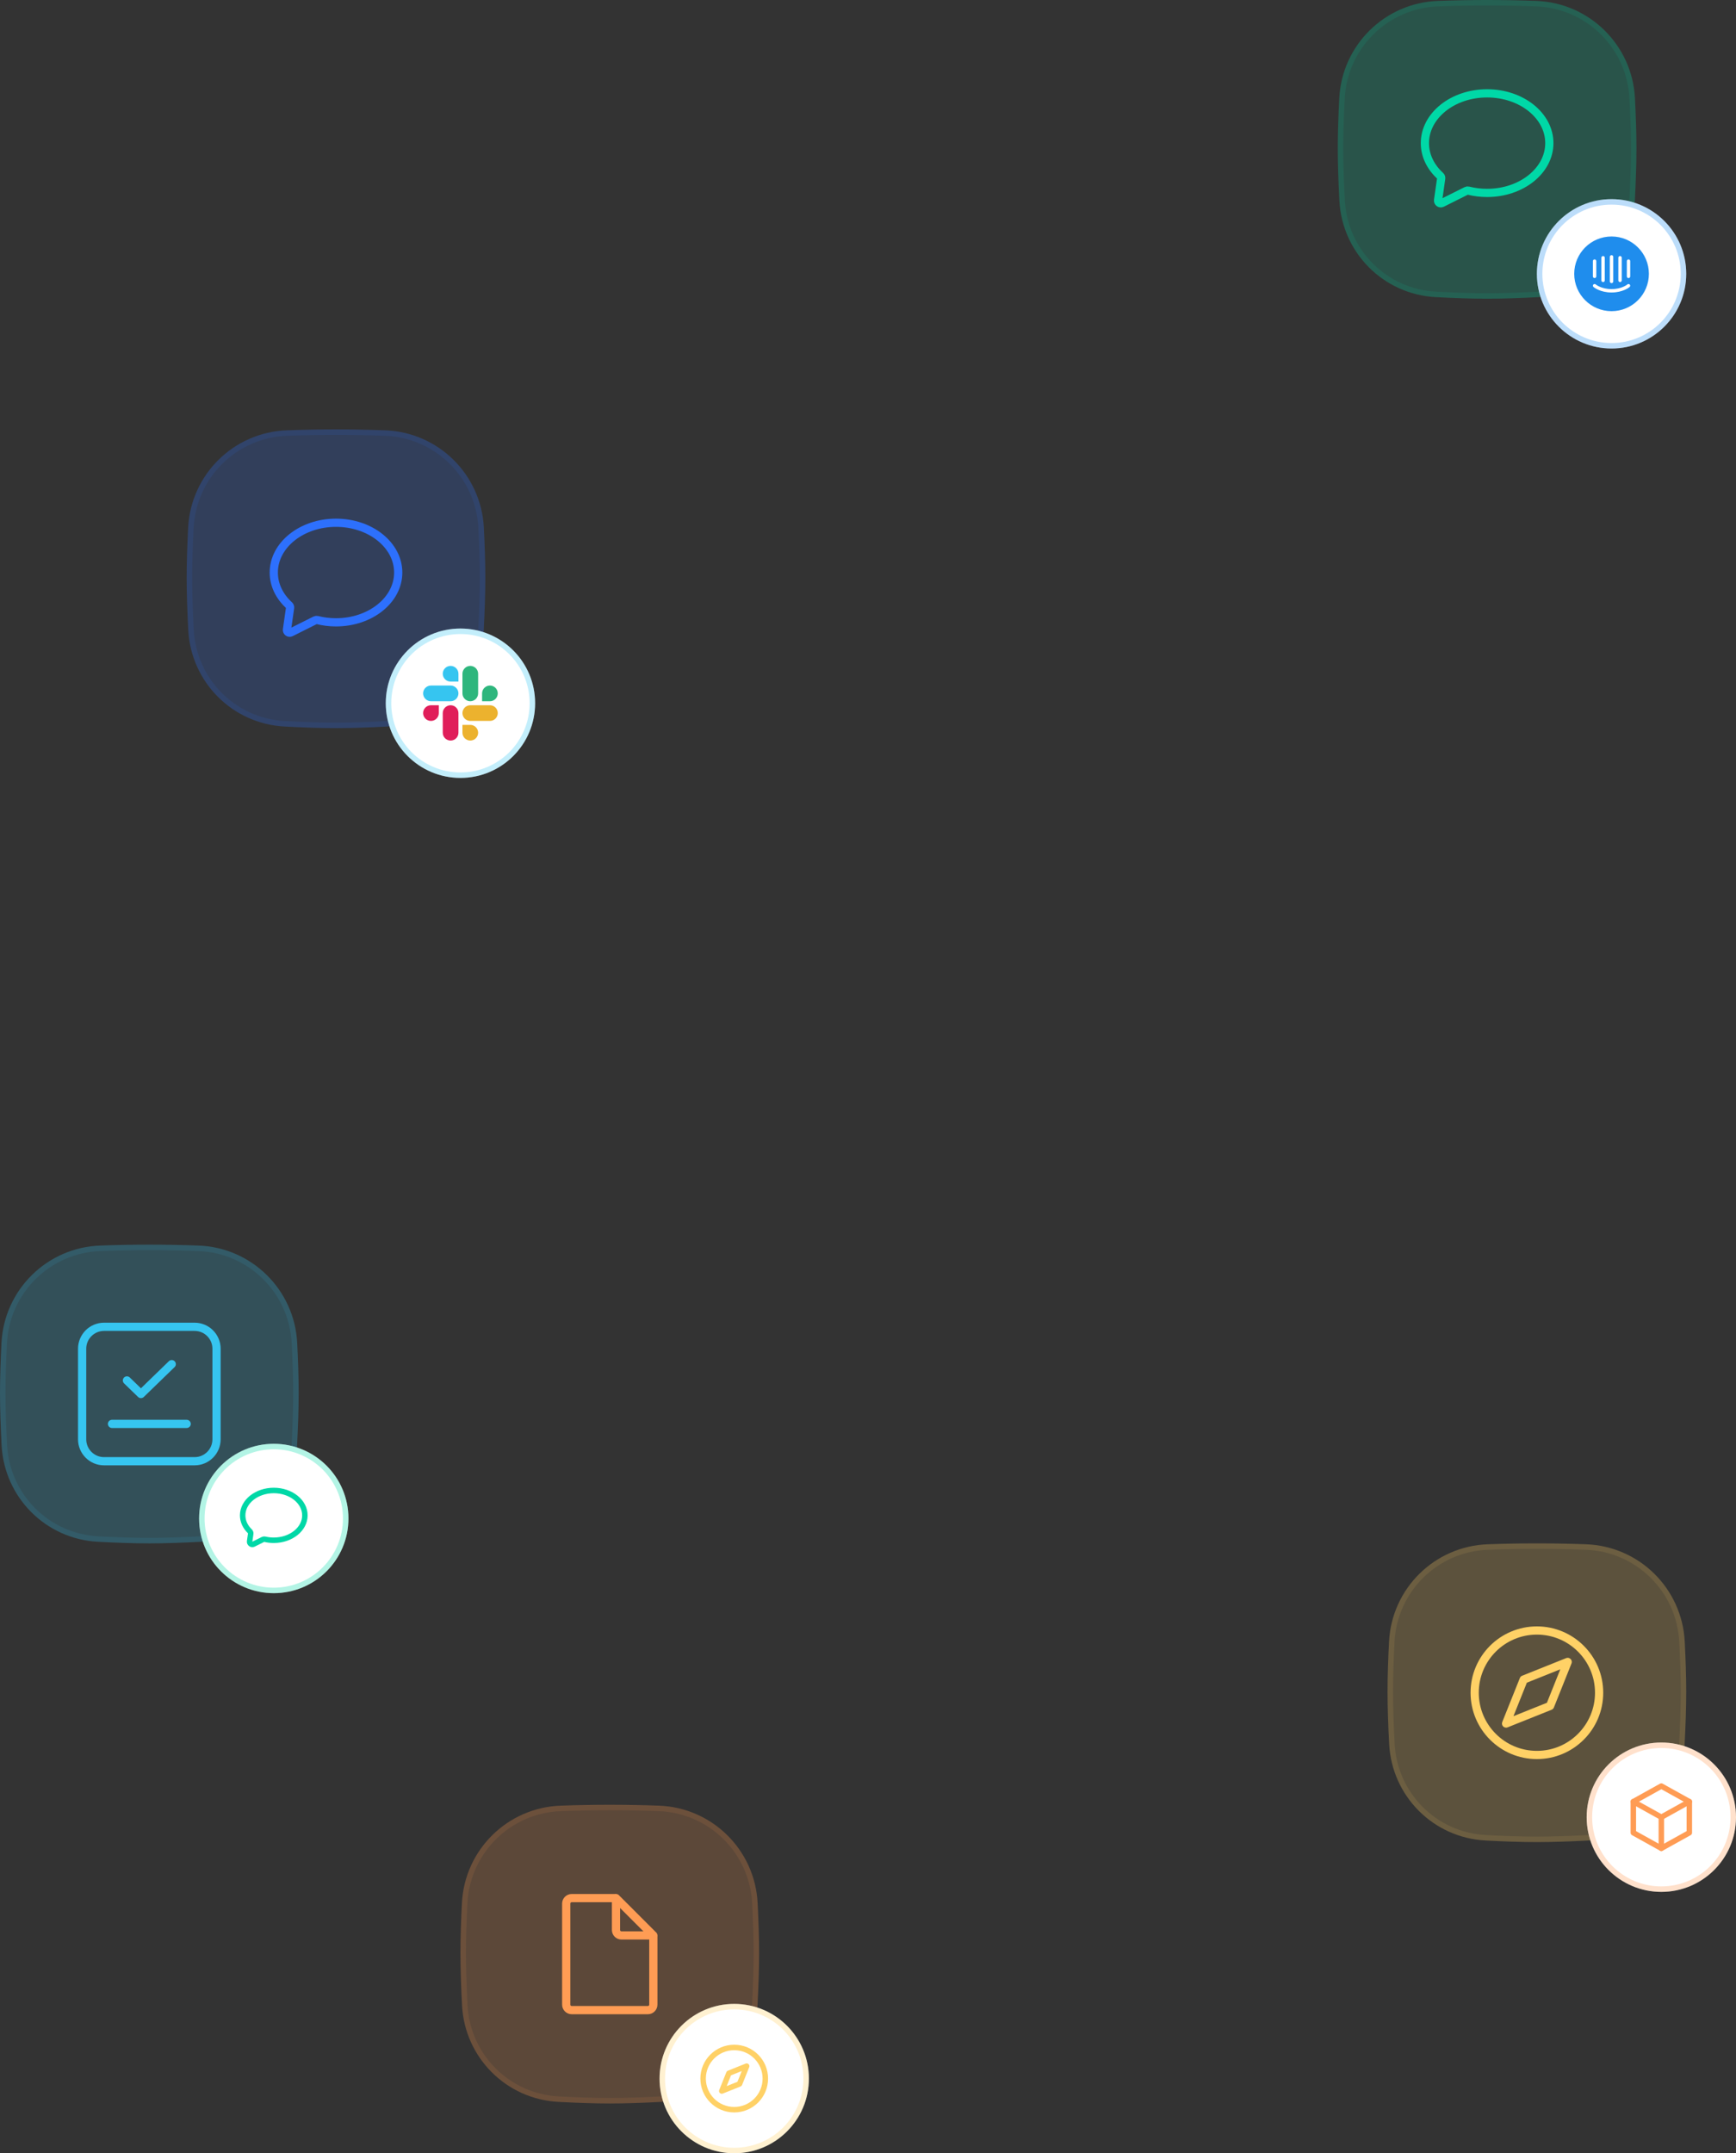 <svg width="317" height="393" viewBox="0 0 317 393" fill="none" xmlns="http://www.w3.org/2000/svg">
<rect x="0" y="0" width="317" height="393" fill="#333333" stroke="none"/>
<path d="M0.272 245.095C0.77 235.38 8.596 227.677 18.317 227.332C24.463 227.113 30.075 227.113 36.221 227.332C45.942 227.677 53.768 235.38 54.266 245.095C54.427 248.247 54.538 251.433 54.538 254.243C54.538 257.172 54.417 260.507 54.245 263.788C53.743 273.32 46.181 280.894 36.649 281.399C33.423 281.57 30.148 281.688 27.269 281.688C24.39 281.688 21.115 281.57 17.889 281.399C8.357 280.894 0.795 273.32 0.293 263.788C0.12 260.507 2.27104e-07 257.172 0 254.243C-2.17887e-07 251.433 0.111 248.247 0.272 245.095Z" fill="#36C5F0" fill-opacity="0.2"/>
<path d="M18.335 227.831C24.469 227.613 30.069 227.613 36.203 227.831C45.665 228.168 53.282 235.665 53.766 245.121C53.927 248.268 54.038 251.444 54.038 254.243C54.038 257.159 53.918 260.485 53.745 263.761C53.257 273.038 45.898 280.408 36.622 280.899C33.401 281.07 30.136 281.188 27.269 281.188C24.402 281.188 21.137 281.07 17.915 280.899C8.639 280.408 1.28 273.038 0.792 263.761C0.62 260.485 0.5 257.159 0.5 254.243C0.5 251.444 0.61 248.268 0.771 245.121C1.256 235.665 8.873 228.168 18.335 227.831Z" stroke="#36C5F0" stroke-opacity="0.1"/>
<g clip-path="url(#clip0_70_22)">
<path d="M20.452 259.88H27.269H34.086" stroke="#36C5F0" stroke-width="1.5" stroke-linecap="round" stroke-linejoin="round"/>
<path d="M23.178 251.95L25.735 254.428L31.359 248.976" stroke="#36C5F0" stroke-width="1.5" stroke-linecap="round" stroke-linejoin="round"/>
<path d="M35.54 242.161H18.998C16.789 242.161 14.998 243.952 14.998 246.161V262.695C14.998 264.904 16.789 266.695 18.998 266.695H35.54C37.749 266.695 39.54 264.904 39.54 262.695V246.161C39.54 243.952 37.749 242.161 35.54 242.161Z" stroke="#36C5F0" stroke-width="1.5" stroke-linecap="round" stroke-linejoin="round"/>
</g>
<ellipse cx="49.993" cy="277.145" rx="13.634" ry="13.63" fill="white"/>
<path d="M63.127 277.145C63.127 284.396 57.247 290.275 49.993 290.275C42.739 290.275 36.858 284.396 36.858 277.145C36.858 269.893 42.739 264.015 49.993 264.015C57.247 264.015 63.127 269.893 63.127 277.145Z" stroke="#00D8A7" stroke-opacity="0.3"/>
<g clip-path="url(#clip1_70_22)">
<path d="M48.373 280.933C48.254 280.904 48.128 280.916 48.019 280.971L46.302 281.829C45.941 282.01 45.526 281.711 45.583 281.311L45.781 279.929C45.805 279.761 45.74 279.593 45.618 279.475C44.802 278.688 44.312 277.678 44.312 276.577C44.312 274.068 46.855 272.033 49.993 272.033C53.13 272.033 55.674 274.068 55.674 276.577C55.674 279.086 53.13 281.12 49.993 281.12C49.43 281.12 48.886 281.055 48.373 280.933Z" stroke="#00D8A7" stroke-linecap="round" stroke-linejoin="round"/>
</g>
<path d="M34.358 96.3C34.856 86.585 42.682 78.882 52.403 78.537C58.549 78.318 64.161 78.318 70.307 78.537C80.028 78.882 87.854 86.585 88.352 96.3C88.513 99.453 88.624 102.638 88.624 105.448C88.624 108.377 88.504 111.712 88.331 114.993C87.829 124.525 80.267 132.099 70.735 132.604C67.509 132.775 64.234 132.893 61.355 132.893C58.476 132.893 55.201 132.775 51.975 132.604C42.443 132.099 34.881 124.525 34.379 114.993C34.206 111.712 34.086 108.377 34.086 105.448C34.086 102.638 34.197 99.453 34.358 96.3Z" fill="#2D70FD" fill-opacity="0.2"/>
<path d="M52.421 79.036C58.555 78.818 64.155 78.818 70.289 79.036C79.751 79.373 87.368 86.87 87.852 96.326C88.013 99.474 88.124 102.649 88.124 105.448C88.124 108.365 88.004 111.69 87.832 114.967C87.343 124.243 79.984 131.613 70.708 132.104C67.487 132.275 64.222 132.393 61.355 132.393C58.488 132.393 55.223 132.275 52.002 132.104C42.725 131.613 35.367 124.243 34.878 114.967C34.706 111.69 34.586 108.365 34.586 105.448C34.586 102.649 34.696 99.474 34.858 96.326C35.342 86.87 42.959 79.373 52.421 79.036Z" stroke="#2D70FD" stroke-opacity="0.1"/>
<path d="M57.93 113.164C57.812 113.134 57.686 113.146 57.577 113.201L53.119 115.429C52.758 115.609 52.343 115.31 52.401 114.911L52.969 110.932C52.993 110.764 52.929 110.595 52.804 110.48C51.054 108.882 49.993 106.789 49.993 104.497C49.993 99.479 55.08 95.41 61.355 95.41C67.63 95.41 72.717 99.479 72.717 104.497C72.717 109.516 67.63 113.584 61.355 113.584C60.161 113.584 59.011 113.437 57.93 113.164Z" stroke="#2D70FD" stroke-width="1.5" stroke-linecap="round" stroke-linejoin="round"/>
<ellipse cx="84.079" cy="128.35" rx="13.634" ry="13.63" fill="white"/>
<path d="M97.213 128.35C97.213 135.601 91.333 141.48 84.079 141.48C76.825 141.48 70.945 135.601 70.945 128.35C70.945 121.098 76.825 115.22 84.079 115.22C91.333 115.22 97.213 121.098 97.213 128.35Z" stroke="#36C5F0" stroke-opacity="0.3"/>
<path d="M80.126 130.148C80.126 130.936 79.482 131.58 78.694 131.58C77.906 131.58 77.262 130.936 77.262 130.148C77.262 129.36 77.906 128.716 78.694 128.716H80.126V130.148Z" fill="#E01E5A"/>
<path d="M80.849 130.148C80.849 129.36 81.493 128.716 82.281 128.716C83.07 128.716 83.714 129.36 83.714 130.148V133.733C83.714 134.521 83.07 135.165 82.281 135.165C81.493 135.165 80.849 134.521 80.849 133.733V130.148Z" fill="#E01E5A"/>
<path d="M82.281 124.398C81.493 124.398 80.849 123.755 80.849 122.967C80.849 122.178 81.493 121.535 82.281 121.535C83.07 121.535 83.714 122.178 83.714 122.967V124.398H82.281Z" fill="#36C5F0"/>
<path d="M82.28 125.12C83.069 125.12 83.713 125.764 83.713 126.552C83.713 127.34 83.069 127.984 82.28 127.984H78.694C77.906 127.984 77.262 127.34 77.262 126.552C77.262 125.764 77.906 125.12 78.694 125.12H82.28Z" fill="#36C5F0"/>
<path d="M88.03 126.552C88.03 125.764 88.674 125.12 89.463 125.12C90.251 125.12 90.895 125.764 90.895 126.552C90.895 127.34 90.251 127.984 89.463 127.984H88.03V126.552Z" fill="#2EB67D"/>
<path d="M87.309 126.552C87.309 127.34 86.665 127.984 85.877 127.984C85.089 127.984 84.445 127.34 84.445 126.552V122.967C84.445 122.178 85.089 121.535 85.877 121.535C86.665 121.535 87.309 122.178 87.309 122.967V126.552Z" fill="#2EB67D"/>
<path d="M85.877 132.301C86.665 132.301 87.309 132.945 87.309 133.733C87.309 134.521 86.665 135.165 85.877 135.165C85.089 135.165 84.445 134.521 84.445 133.733V132.301H85.877Z" fill="#ECB22E"/>
<path d="M85.877 131.58C85.089 131.58 84.445 130.936 84.445 130.148C84.445 129.36 85.089 128.716 85.877 128.716H89.463C90.252 128.716 90.896 129.36 90.896 130.148C90.896 130.936 90.252 131.58 89.463 131.58H85.877Z" fill="#ECB22E"/>
<path d="M253.645 299.615C254.143 289.901 261.968 282.198 271.69 281.852C277.836 281.633 283.447 281.633 289.593 281.852C299.315 282.198 307.141 289.901 307.638 299.615C307.8 302.768 307.91 305.953 307.91 308.763C307.91 311.692 307.79 315.027 307.617 318.308C307.116 327.84 299.553 335.414 290.021 335.919C286.795 336.09 283.521 336.208 280.642 336.208C277.762 336.208 274.488 336.09 271.262 335.919C261.73 335.414 254.167 327.84 253.666 318.308C253.493 315.027 253.373 311.692 253.373 308.763C253.373 305.953 253.483 302.768 253.645 299.615Z" fill="#FFD166" fill-opacity="0.2"/>
<path d="M271.708 282.352C277.842 282.133 283.441 282.133 289.576 282.352C299.038 282.688 306.655 290.185 307.139 299.641C307.3 302.789 307.41 305.965 307.41 308.763C307.41 311.68 307.291 315.006 307.118 318.282C306.63 327.559 299.271 334.928 289.995 335.42C286.774 335.59 283.509 335.708 280.642 335.708C277.775 335.708 274.51 335.59 271.288 335.42C262.012 334.928 254.653 327.559 254.165 318.282C253.992 315.006 253.873 311.68 253.873 308.763C253.873 305.965 253.983 302.789 254.144 299.641C254.629 290.185 262.245 282.688 271.708 282.352Z" stroke="#FFD166" stroke-opacity="0.1"/>
<path d="M283.051 311.357L275.016 314.57L278.231 306.539L286.265 303.326L283.051 311.357Z" stroke="#FFD166" stroke-width="1.5" stroke-linecap="round" stroke-linejoin="round"/>
<path d="M280.642 320.307C286.917 320.307 292.004 315.221 292.004 308.948C292.004 302.675 286.917 297.59 280.642 297.59C274.366 297.59 269.28 302.675 269.28 308.948C269.28 315.221 274.366 320.307 280.642 320.307Z" stroke="#FFD166" stroke-width="1.5" stroke-linecap="round" stroke-linejoin="round"/>
<ellipse cx="303.366" cy="331.665" rx="13.634" ry="13.63" fill="white"/>
<path d="M316.5 331.665C316.5 338.916 310.62 344.795 303.366 344.795C296.111 344.795 290.231 338.916 290.231 331.665C290.231 324.414 296.111 318.535 303.366 318.535C310.62 318.535 316.5 324.414 316.5 331.665Z" stroke="#FF9C54" stroke-opacity="0.3"/>
<path d="M303.366 325.986L308.478 328.825V334.504L303.366 337.344L298.253 334.504V328.825L303.366 325.986Z" stroke="#FF9C54" stroke-linecap="round" stroke-linejoin="round"/>
<path d="M298.253 328.825L303.366 331.665L308.478 328.825" stroke="#FF9C54" stroke-linecap="round" stroke-linejoin="round"/>
<path d="M303.366 331.665V337.344" stroke="#FF9C54" stroke-linecap="round" stroke-linejoin="round"/>
<path d="M84.351 347.321C84.849 337.606 92.674 329.903 102.396 329.557C108.542 329.338 114.154 329.338 120.299 329.557C130.021 329.903 137.847 337.606 138.344 347.321C138.506 350.473 138.616 353.658 138.616 356.468C138.616 359.397 138.496 362.732 138.324 366.013C137.822 375.545 130.259 383.119 120.728 383.624C117.502 383.795 114.227 383.913 111.348 383.913C108.468 383.913 105.194 383.795 101.968 383.624C92.436 383.119 84.874 375.545 84.372 366.013C84.199 362.732 84.079 359.397 84.079 356.468C84.079 353.658 84.189 350.473 84.351 347.321Z" fill="#FF9C54" fill-opacity="0.2"/>
<path d="M102.414 330.057C108.548 329.839 114.148 329.839 120.282 330.057C129.744 330.393 137.361 337.89 137.845 347.346C138.006 350.494 138.116 353.67 138.116 356.468C138.116 359.385 137.997 362.711 137.824 365.987C137.336 375.264 129.977 382.633 120.701 383.125C117.48 383.295 114.215 383.413 111.348 383.413C108.481 383.413 105.216 383.295 101.994 383.125C92.718 382.633 85.359 375.264 84.871 365.987C84.699 362.711 84.579 359.385 84.579 356.468C84.579 353.67 84.689 350.494 84.85 347.346C85.335 337.89 92.951 330.393 102.414 330.057Z" stroke="#FF9C54" stroke-opacity="0.1"/>
<ellipse cx="134.072" cy="379.37" rx="13.634" ry="13.63" fill="white"/>
<path d="M147.206 379.37C147.206 386.621 141.326 392.5 134.072 392.5C126.818 392.5 120.937 386.621 120.937 379.37C120.937 372.119 126.818 366.24 134.072 366.24C141.326 366.24 147.206 372.119 147.206 379.37Z" stroke="#FFD166" stroke-opacity="0.3"/>
<path d="M112.484 346.431V352.246C112.484 352.798 112.931 353.246 113.484 353.246H119.301" stroke="#FF9C54" stroke-width="1.5" stroke-linecap="round" stroke-linejoin="round"/>
<path d="M112.07 346.431C112.335 346.431 112.589 346.536 112.777 346.723L119.008 352.953C119.196 353.14 119.301 353.395 119.301 353.66V365.876C119.301 366.428 118.853 366.876 118.301 366.876H104.394C103.842 366.876 103.394 366.428 103.394 365.876V347.431C103.394 346.878 103.842 346.431 104.394 346.431H112.07Z" stroke="#FF9C54" stroke-width="1.5" stroke-linecap="round" stroke-linejoin="round"/>
<g clip-path="url(#clip2_70_22)">
<path d="M135.045 380.343L131.799 381.642L133.098 378.397L136.344 377.098L135.045 380.343Z" stroke="#FFD166" stroke-linecap="round" stroke-linejoin="round"/>
<path d="M134.072 385.049C137.209 385.049 139.753 382.506 139.753 379.37C139.753 376.233 137.209 373.691 134.072 373.691C130.934 373.691 128.391 376.233 128.391 379.37C128.391 382.506 130.934 385.049 134.072 385.049Z" stroke="#FFD166" stroke-linecap="round" stroke-linejoin="round"/>
</g>
<path d="M244.555 17.927C245.053 8.213 252.879 0.51 262.6 0.164C268.746 -0.055 274.358 -0.055 280.504 0.164C290.225 0.51 298.051 8.213 298.549 17.927C298.71 21.08 298.821 24.265 298.821 27.075C298.821 30.004 298.701 33.339 298.528 36.62C298.026 46.152 290.464 53.726 280.932 54.231C277.706 54.402 274.431 54.52 271.552 54.52C268.673 54.52 265.398 54.402 262.172 54.231C252.64 53.726 245.078 46.152 244.576 36.62C244.403 33.339 244.283 30.004 244.283 27.075C244.283 24.265 244.394 21.08 244.555 17.927Z" fill="#00D8A7" fill-opacity="0.2"/>
<path d="M262.618 0.664C268.752 0.445 274.352 0.445 280.486 0.664C289.948 1 297.565 8.497 298.049 17.953C298.211 21.101 298.321 24.277 298.321 27.075C298.321 29.992 298.201 33.318 298.029 36.594C297.54 45.871 290.181 53.24 280.905 53.732C277.684 53.902 274.419 54.02 271.552 54.02C268.685 54.02 265.42 53.902 262.199 53.732C252.922 53.24 245.564 45.871 245.075 36.594C244.903 33.318 244.783 29.992 244.783 27.075C244.783 24.277 244.893 21.101 245.055 17.953C245.539 8.497 253.156 1 262.618 0.664Z" stroke="#00D8A7" stroke-opacity="0.1"/>
<ellipse cx="294.276" cy="49.977" rx="13.634" ry="13.63" fill="white"/>
<path d="M307.41 49.977C307.41 57.228 301.53 63.107 294.276 63.107C287.022 63.107 281.142 57.228 281.142 49.977C281.142 42.726 287.022 36.847 294.276 36.847C301.53 36.847 307.41 42.726 307.41 49.977Z" stroke="#1F8DED" stroke-opacity="0.3"/>
<path d="M268.127 34.791C268.009 34.761 267.883 34.773 267.774 34.828L263.316 37.056C262.955 37.236 262.541 36.937 262.598 36.538L263.166 32.559C263.19 32.391 263.126 32.222 263.001 32.108C261.251 30.509 260.19 28.416 260.19 26.124C260.19 21.106 265.277 17.038 271.552 17.038C277.827 17.038 282.914 21.106 282.914 26.124C282.914 31.143 277.827 35.211 271.552 35.211C270.359 35.211 269.208 35.064 268.127 34.791Z" stroke="#00D8A7" stroke-width="1.5" stroke-linecap="round" stroke-linejoin="round"/>
<path d="M287.459 49.977C287.459 46.213 290.511 43.162 294.276 43.162C298.041 43.162 301.093 46.213 301.093 49.977C301.093 53.741 298.041 56.792 294.276 56.792C290.511 56.792 287.459 53.741 287.459 49.977Z" fill="#1F8DED"/>
<path fill-rule="evenodd" clip-rule="evenodd" d="M293.966 46.879C293.966 46.708 294.105 46.569 294.276 46.569C294.447 46.569 294.586 46.708 294.586 46.879V51.371C294.586 51.542 294.447 51.681 294.276 51.681C294.105 51.681 293.966 51.542 293.966 51.371V46.879ZM292.727 46.726C292.555 46.726 292.417 46.865 292.417 47.036V51.174C292.417 51.345 292.555 51.484 292.727 51.484C292.898 51.484 293.036 51.345 293.036 51.174V47.036C293.036 46.865 292.898 46.726 292.727 46.726ZM297.375 50.751C297.546 50.751 297.685 50.613 297.685 50.441V47.655C297.685 47.484 297.546 47.346 297.375 47.346C297.204 47.346 297.065 47.484 297.065 47.655V50.441C297.065 50.613 297.204 50.751 297.375 50.751ZM294.276 53.384C296.381 53.384 297.529 52.421 297.576 52.38C297.706 52.269 297.721 52.074 297.61 51.944C297.499 51.814 297.303 51.799 297.173 51.91C297.163 51.919 296.154 52.765 294.276 52.765C292.421 52.765 291.396 51.925 291.378 51.91C291.248 51.799 291.053 51.814 290.942 51.944C290.831 52.074 290.846 52.269 290.976 52.38C291.023 52.421 292.171 53.384 294.276 53.384ZM290.867 47.655C290.867 47.484 291.006 47.346 291.177 47.346C291.348 47.346 291.487 47.484 291.487 47.655V50.441C291.487 50.613 291.348 50.751 291.177 50.751C291.006 50.751 290.867 50.613 290.867 50.441V47.655ZM295.825 46.726C295.654 46.726 295.516 46.865 295.516 47.036V51.174C295.516 51.345 295.654 51.484 295.825 51.484C295.997 51.484 296.135 51.345 296.135 51.174V47.036C296.135 46.865 295.997 46.726 295.825 46.726Z" fill="white"/>
<defs>
<clipPath id="clip0_70_22">
<rect width="27.269" height="27.26" fill="white" transform="translate(13.634 240.798)"/>
</clipPath>
<clipPath id="clip1_70_22">
<rect width="13.634" height="13.63" fill="white" transform="translate(43.176 270.33)"/>
</clipPath>
<clipPath id="clip2_70_22">
<rect width="13.634" height="13.63" fill="white" transform="translate(127.255 372.555)"/>
</clipPath>
</defs>
</svg>

